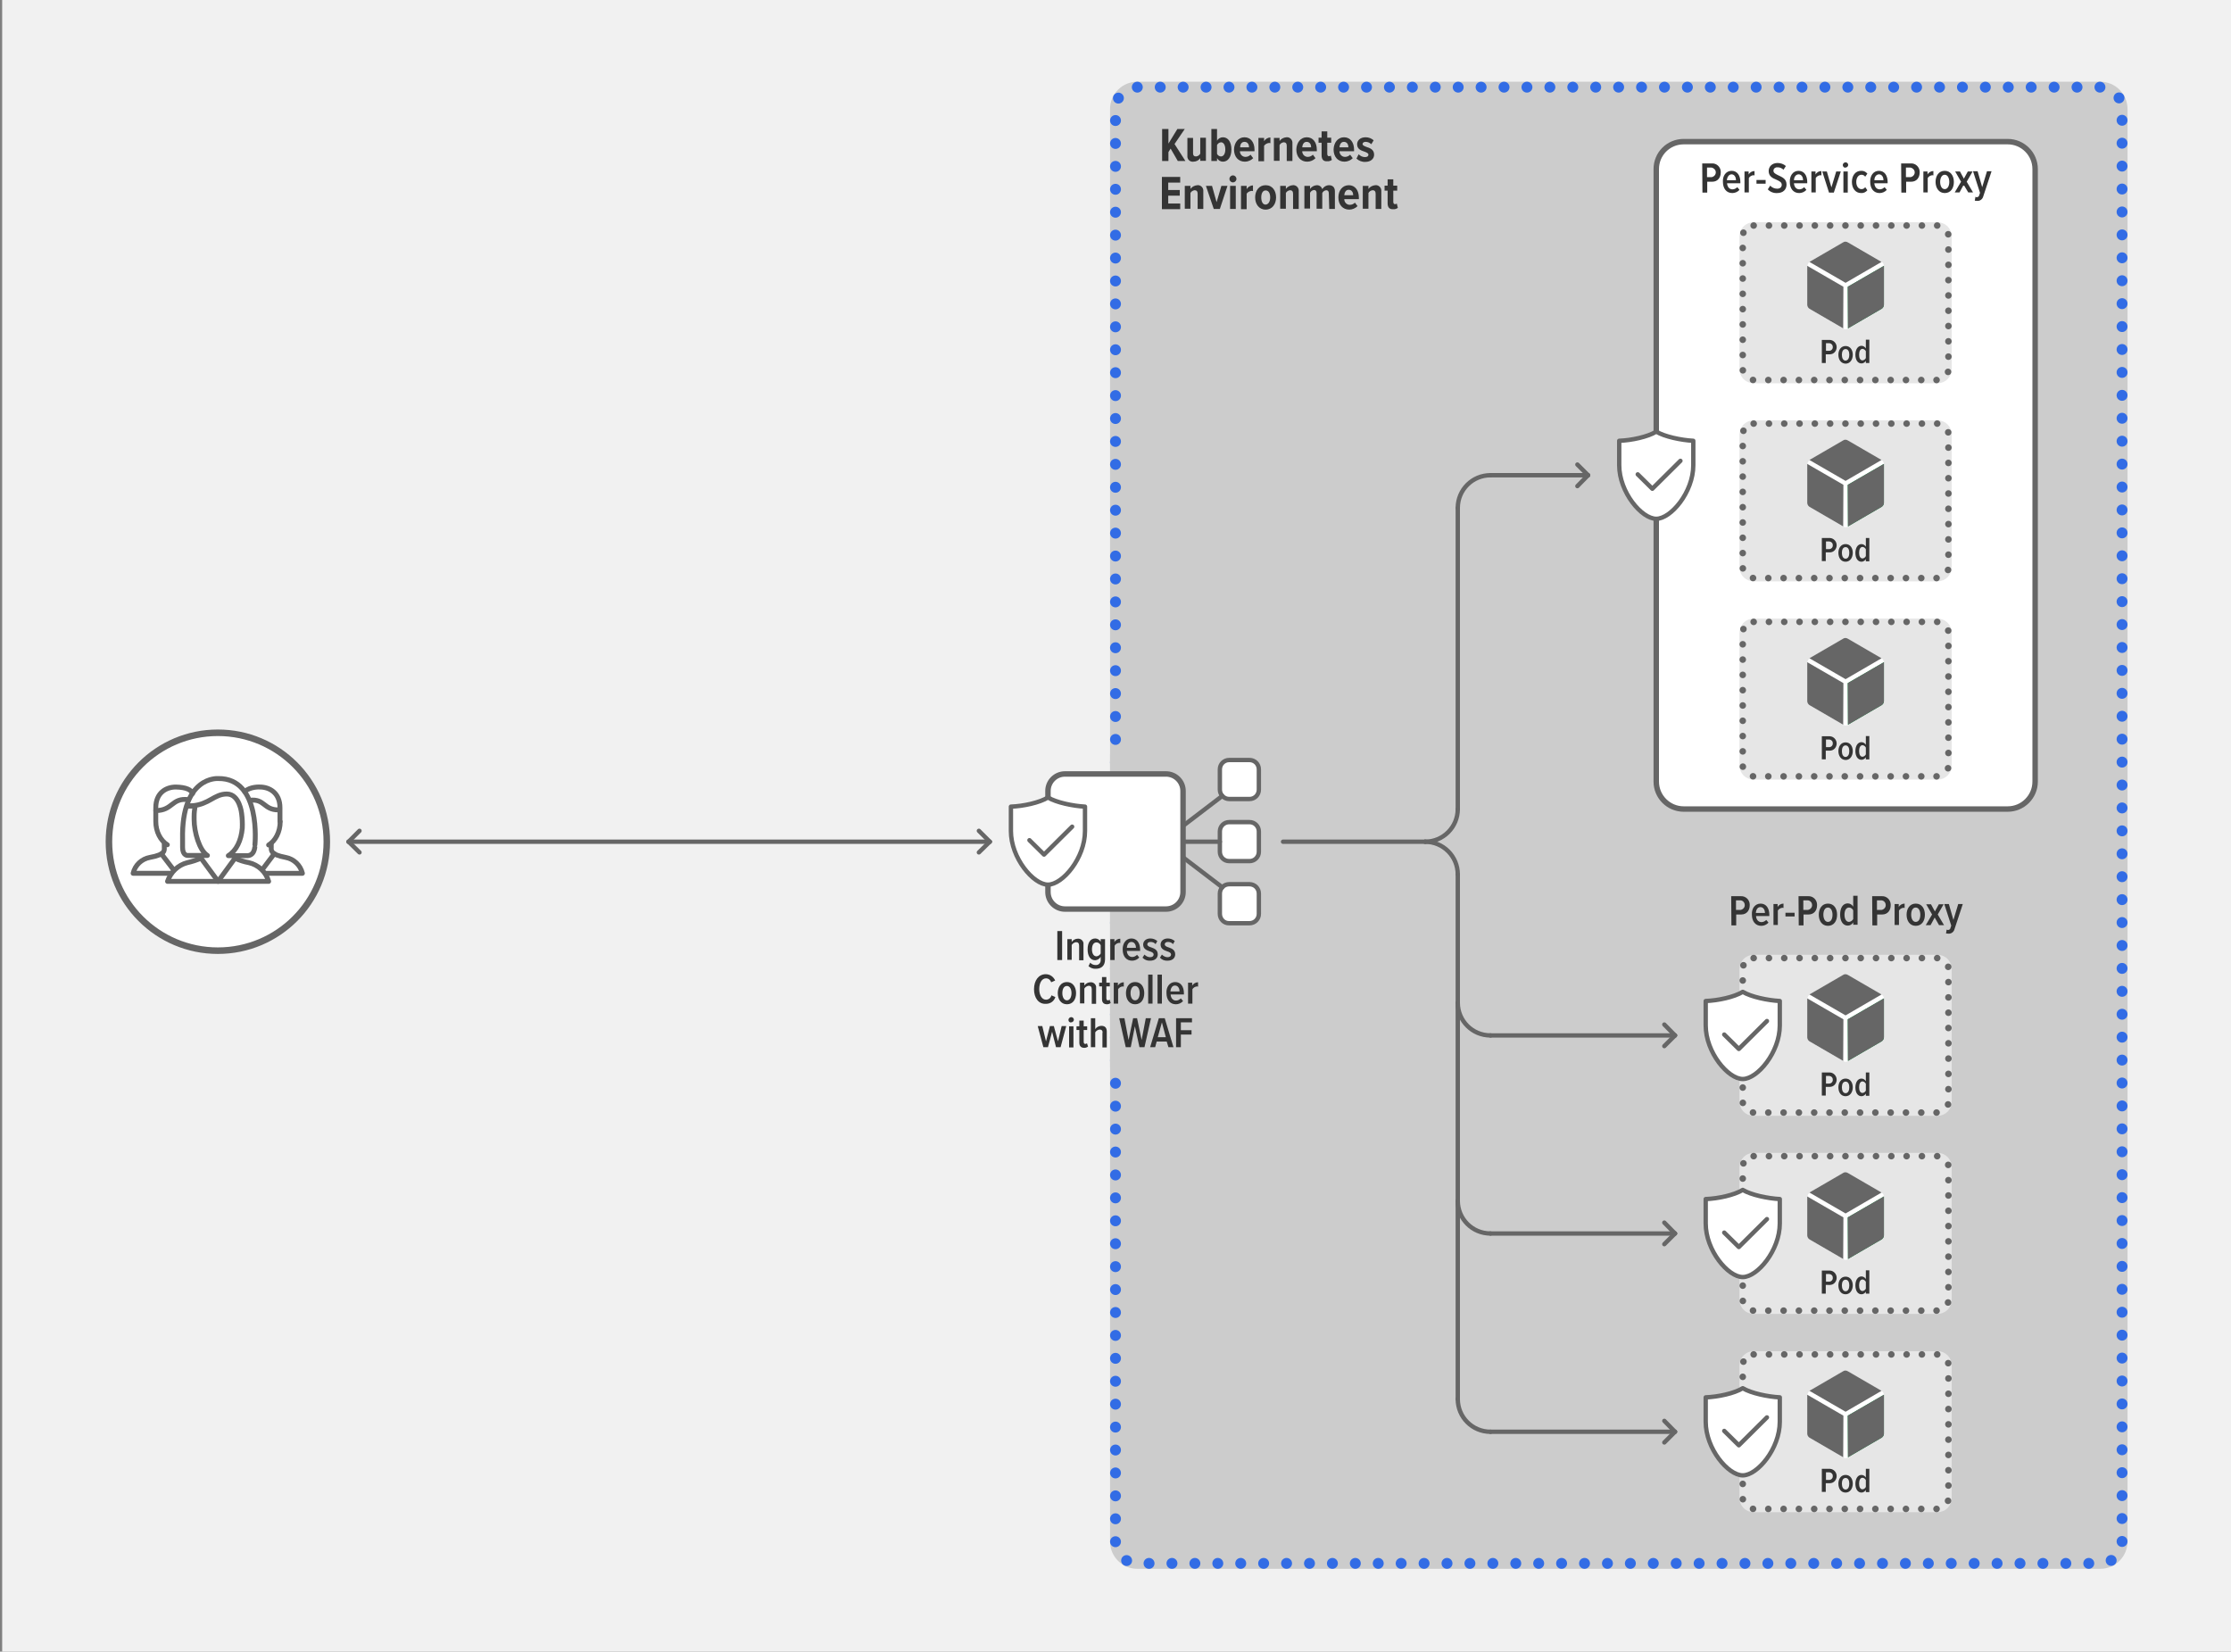 <?xml version="1.0" encoding="utf-8"?>
<!-- Generator: Adobe Illustrator 24.3.0, SVG Export Plug-In . SVG Version: 6.00 Build 0)  -->
<svg version="1.1" id="Art" xmlns="http://www.w3.org/2000/svg" xmlns:xlink="http://www.w3.org/1999/xlink" x="0px" y="0px"
	 viewBox="0 0 1024 758" style="enable-background:new 0 0 1024 758;" xml:space="preserve">
<rect x="0" y="0" width="1024" height="758" fill="#808080" stroke="none"/>
<style type="text/css">
	.st0{fill:#F1F1F1;}
	.st1{fill:#CCCCCC;}
	.st2{fill:none;stroke:#CCCCCC;stroke-width:5;stroke-linecap:round;stroke-miterlimit:10;}
	.st3{fill:none;stroke:#326CE5;stroke-width:5;stroke-linecap:round;stroke-miterlimit:10;stroke-dasharray:2.000000e-02,10.5;}
	.st4{fill:#FFFFFF;}
	.st5{fill:none;stroke:#666666;stroke-width:2.5;stroke-miterlimit:10;}
	.st6{fill:#343434;}
	.st7{fill:none;stroke:#666666;stroke-width:2;stroke-linecap:round;stroke-miterlimit:10;}
	.st8{fill:none;stroke:#666666;stroke-width:2;stroke-linecap:round;stroke-linejoin:round;}
	.st9{fill:#CCCCCC;stroke:#CCCCCC;stroke-width:5;stroke-linecap:round;stroke-miterlimit:10;}
	.st10{fill:#FFFFFF;stroke:#666666;stroke-width:3;stroke-miterlimit:10;}
	.st11{fill:none;stroke:#666666;stroke-width:2.25;stroke-linecap:round;stroke-miterlimit:10;}
	.st12{fill:none;stroke:#666666;stroke-width:2.25;stroke-linejoin:round;}
	.st13{fill:none;stroke:#666666;stroke-width:2.25;stroke-linecap:round;stroke-linejoin:round;}
	.st14{fill:#FFFFFF;stroke:#666666;stroke-width:2.25;stroke-linecap:round;stroke-linejoin:round;}
	.st15{fill:#E6E6E6;}
	.st16{fill:none;stroke:#E6E6E6;stroke-width:3;stroke-linecap:round;stroke-miterlimit:10;}
	.st17{fill:#009639;}
	.st18{fill:#666666;}
	.st19{fill:none;stroke:#666666;stroke-width:3;stroke-linecap:round;stroke-miterlimit:10;stroke-dasharray:1.991000e-02,7;}
	.st20{fill:#FFFFFF;stroke:#666666;stroke-width:2;stroke-linejoin:round;}
	.st21{fill:#FFFFFF;stroke:#666666;stroke-width:2;stroke-linecap:round;stroke-linejoin:round;}
	.st22{fill:none;stroke:#666666;stroke-width:2.5;stroke-linecap:round;stroke-linejoin:round;}
</style>
<rect x="1" class="st0" width="1024" height="758"/>
<path class="st1" d="M522,40h442c5.5,0,10,4.5,10,10v657.5c0,5.5-4.5,10-10,10H522c-5.5,0-10-4.5-10-10V50C512,44.5,516.5,40,522,40
	z"/>
<path class="st2" d="M522,40h442c5.5,0,10,4.5,10,10v657.5c0,5.5-4.5,10-10,10H522c-5.5,0-10-4.5-10-10V50C512,44.5,516.5,40,522,40
	z"/>
<path class="st1" d="M522,40h442c5.5,0,10,4.5,10,10v657.5c0,5.5-4.5,10-10,10H522c-5.5,0-10-4.5-10-10V50C512,44.5,516.5,40,522,40
	z"/>
<path class="st3" d="M522,40h442c5.5,0,10,4.5,10,10v657.5c0,5.5-4.5,10-10,10H522c-5.5,0-10-4.5-10-10V50C512,44.5,516.5,40,522,40
	z"/>
<path class="st4" d="M772.8,65h148.7c6.9,0,12.6,5.6,12.6,12.6v281.1c0,6.9-5.6,12.6-12.6,12.6H772.8c-6.9,0-12.6-5.6-12.6-12.6
	V77.6C760.2,70.6,765.8,65,772.8,65z"/>
<path class="st5" d="M772.8,65h148.7c6.9,0,12.6,5.6,12.6,12.6v281.1c0,6.9-5.6,12.6-12.6,12.6H772.8c-6.9,0-12.6-5.6-12.6-12.6
	V77.6C760.2,70.6,765.8,65,772.8,65z"/>
<path class="st6" d="M537.3,68.2l-1,1.6v4.1h-2.9V59.2h2.9v6.7l4.1-6.7h3.4l-4.7,6.9l5,7.8h-3.5L537.3,68.2z"/>
<path class="st6" d="M550.9,72.6c-0.7,1-1.9,1.6-3.1,1.6c-1.4,0.2-2.7-0.8-2.8-2.2c0-0.2,0-0.4,0-0.7v-8h2.6v7
	c0,1.1,0.5,1.5,1.4,1.5c0.8-0.1,1.6-0.6,1.9-1.3v-7.3h2.6v10.6h-2.6L550.9,72.6L550.9,72.6z"/>
<path class="st6" d="M556,59.2h2.6v5.4c0.5-1,1.6-1.6,2.7-1.6c2.4,0,3.9,2.2,3.9,5.6c0,3.5-1.6,5.6-3.9,5.6c-1.1,0-2.1-0.6-2.7-1.6
	v1.3H556V59.2z M560.4,71.8c1.3,0,2-1.4,2-3.2c0-1.9-0.7-3.3-2-3.3c-0.8,0.1-1.5,0.6-1.8,1.3v4C558.9,71.3,559.7,71.8,560.4,71.8z"
	/>
<path class="st6" d="M571.2,63c2.9,0,4.6,2.4,4.6,5.7v0.7h-6.7c0,1.4,1.1,2.6,2.5,2.6h0.1c0.9,0,1.7-0.4,2.3-1l1.2,1.6
	c-1,1-2.4,1.6-3.8,1.6c-3,0-5-2.2-5-5.6C566.5,65.5,568.3,63,571.2,63z M569.2,67.6h4.1c0-1.1-0.5-2.5-2.1-2.5
	C569.7,65.1,569.2,66.5,569.2,67.6z"/>
<path class="st6" d="M577.6,63.3h2.6v1.5c0.6-1,1.7-1.7,2.9-1.7v2.6c-0.2,0-0.4-0.1-0.6-0.1c-0.9,0.1-1.7,0.5-2.3,1.3V74h-2.6
	L577.6,63.3L577.6,63.3z"/>
<path class="st6" d="M590.6,66.9c0-1.1-0.5-1.6-1.4-1.6c-0.8,0.1-1.6,0.6-1.9,1.3v7.2h-2.6V63.3h2.6v1.4c0.7-1,1.9-1.6,3.1-1.7
	c1.4-0.2,2.7,0.9,2.8,2.3c0,0.2,0,0.4,0,0.6v8h-2.6L590.6,66.9L590.6,66.9z"/>
<path class="st6" d="M599.8,63c2.9,0,4.6,2.4,4.6,5.7v0.7h-6.7c0,1.4,1.1,2.6,2.5,2.6h0.1c0.9,0,1.7-0.4,2.3-1l1.2,1.6
	c-1,1-2.4,1.6-3.8,1.6c-3,0-5-2.2-5-5.6C595.1,65.5,596.9,63,599.8,63z M597.7,67.6h4.1c0-1.1-0.5-2.5-2.1-2.5
	C598.3,65.1,597.8,66.5,597.7,67.6z"/>
<path class="st6" d="M606.6,71.3v-5.8h-1.4v-2.3h1.4v-2.9h2.6v2.9h1.8v2.3h-1.8v5.1c0,0.7,0.3,1.1,0.8,1.1c0.3,0,0.6-0.1,0.8-0.3
	l0.5,2c-0.6,0.4-1.3,0.7-2,0.6C607.5,74.2,606.6,73.2,606.6,71.3z"/>
<path class="st6" d="M616.9,63c2.9,0,4.6,2.4,4.6,5.7v0.7h-6.7c0,1.4,1.1,2.6,2.5,2.6h0.1c0.9,0,1.7-0.4,2.3-1l1.2,1.6
	c-1,1-2.4,1.6-3.8,1.6c-3,0-5-2.2-5-5.6C612.2,65.5,614,63,616.9,63z M614.8,67.6h4.1c0-1.1-0.5-2.5-2.1-2.5
	C615.4,65.1,614.9,66.5,614.8,67.6z"/>
<path class="st6" d="M623.6,70.8c0.8,0.8,1.8,1.3,2.9,1.3c1,0,1.6-0.4,1.6-1.1s-0.8-1-1.8-1.4c-1.5-0.5-3.4-1.1-3.4-3.4
	c0-1.7,1.4-3.2,3.9-3.2c1.4,0,2.7,0.5,3.7,1.4l-1.1,1.8c-0.7-0.7-1.6-1.1-2.6-1.1c-0.8,0-1.4,0.4-1.4,1s0.7,0.9,1.7,1.3
	c1.5,0.5,3.6,1.1,3.6,3.6c0,1.9-1.6,3.3-4,3.3c-1.5,0.1-3-0.5-4.1-1.5L623.6,70.8z"/>
<path class="st6" d="M533.3,81.2h8.4v2.6h-5.5v3.4h5.3v2.6h-5.3v3.6h5.5V96h-8.4V81.2z"/>
<path class="st6" d="M549.7,88.9c0-1.1-0.5-1.6-1.4-1.6c-0.8,0.1-1.6,0.6-1.9,1.3v7.2h-2.6V85.3h2.6v1.4c0.7-1,1.9-1.6,3.1-1.7
	c1.4-0.2,2.7,0.9,2.8,2.3c0,0.2,0,0.4,0,0.6v8h-2.6L549.7,88.9L549.7,88.9z"/>
<path class="st6" d="M553.5,85.3h2.8l2.1,7.5l2.2-7.5h2.8l-3.5,10.6h-2.8L553.5,85.3z"/>
<path class="st6" d="M564.3,82.1c0-0.9,0.7-1.6,1.6-1.6c0.9,0,1.6,0.7,1.6,1.6l0,0c0,0.9-0.7,1.6-1.6,1.6S564.3,83,564.3,82.1z
	 M564.6,85.3h2.6v10.6h-2.6V85.3z"/>
<path class="st6" d="M569.6,85.3h2.6v1.5c0.6-1,1.7-1.7,2.9-1.7v2.6c-0.2,0-0.4-0.1-0.6-0.1c-0.9,0.1-1.8,0.5-2.3,1.3V96h-2.6
	L569.6,85.3L569.6,85.3z"/>
<path class="st6" d="M576.1,90.6c0-3,1.7-5.6,4.8-5.6c3.2,0,4.8,2.6,4.8,5.6s-1.7,5.6-4.8,5.6S576.1,93.6,576.1,90.6z M583,90.6
	c0-1.7-0.6-3.2-2.1-3.2c-1.4,0-2,1.5-2,3.2c0,1.8,0.6,3.3,2,3.3C582.3,93.8,583,92.3,583,90.6z"/>
<path class="st6" d="M593.5,88.9c0-1.1-0.5-1.6-1.4-1.6c-0.8,0.1-1.6,0.6-1.9,1.3v7.2h-2.6V85.3h2.6v1.4c0.7-1,1.9-1.6,3.1-1.7
	c1.4-0.2,2.7,0.9,2.8,2.3c0,0.2,0,0.4,0,0.6v8h-2.6L593.5,88.9z"/>
<path class="st6" d="M609.9,88.7c0-0.9-0.4-1.4-1.2-1.4c-0.8,0.1-1.5,0.6-1.8,1.3v7.2h-2.6v-7.2c0-0.9-0.4-1.4-1.2-1.4
	c-0.8,0.1-1.5,0.6-1.8,1.3v7.2h-2.6V85.3h2.6v1.4c0.7-1,1.8-1.6,3-1.7s2.3,0.7,2.6,1.8c0.7-1.1,1.8-1.8,3.1-1.8
	c1.6,0,2.7,0.9,2.7,2.8v8.1h-2.6L609.9,88.7z"/>
<path class="st6" d="M619.1,85c2.9,0,4.6,2.4,4.6,5.7v0.7H617c0,1.4,1.1,2.6,2.5,2.6h0.1c0.9,0,1.7-0.4,2.3-1l1.2,1.6
	c-1,1-2.4,1.6-3.8,1.6c-3,0-5-2.2-5-5.6C614.3,87.5,616.1,85,619.1,85z M617,89.6h4.1c0-1.1-0.5-2.5-2.1-2.5
	C617.6,87.1,617.1,88.5,617,89.6z"/>
<path class="st6" d="M631.4,88.9c0-1.1-0.5-1.6-1.4-1.6c-0.8,0.1-1.6,0.6-1.9,1.3v7.2h-2.6V85.3h2.6v1.4c0.7-1,1.9-1.6,3.1-1.7
	c1.4-0.2,2.7,0.9,2.8,2.3c0,0.2,0,0.4,0,0.6v8h-2.6L631.4,88.9L631.4,88.9z"/>
<path class="st6" d="M636.9,93.3v-5.8h-1.4v-2.3h1.4v-2.9h2.6v2.9h1.8v2.3h-1.8v5.1c0,0.7,0.3,1.1,0.8,1.1c0.3,0,0.6-0.1,0.8-0.3
	l0.5,2c-0.6,0.4-1.3,0.7-2,0.6C637.8,96.2,636.9,95.2,636.9,93.3z"/>
<line class="st7" x1="654.1" y1="386.3" x2="588.9" y2="386.3"/>
<path class="st7" d="M669.1,233.1c0-8.3,6.7-15,15-15l0,0"/>
<path class="st7" d="M669.1,371.3c0,8.3-6.7,15-15,15"/>
<line class="st7" x1="669.1" y1="371.3" x2="669.1" y2="233.1"/>
<line class="st8" x1="728.9" y1="218.1" x2="724" y2="213.2"/>
<line class="st8" x1="728.9" y1="218.1" x2="724" y2="223.1"/>
<line class="st7" x1="684.1" y1="218.1" x2="728.9" y2="218.1"/>
<path class="st7" d="M669.1,551.1c0,8.3,6.7,15,15,15"/>
<path class="st7" d="M669.1,642.1c0,8.3,6.7,15,15,15"/>
<path class="st7" d="M669.1,460.2c0,8.3,6.7,15,15,15"/>
<path class="st7" d="M669.1,401.3c0-8.3-6.7-15-15-15"/>
<line class="st7" x1="669.1" y1="401.3" x2="669.1" y2="642.1"/>
<line class="st8" x1="768.8" y1="566.1" x2="763.9" y2="571"/>
<line class="st8" x1="768.8" y1="566.1" x2="763.9" y2="561.1"/>
<line class="st7" x1="684.1" y1="566.1" x2="768.8" y2="566.1"/>
<line class="st8" x1="768.8" y1="475.2" x2="763.9" y2="480.1"/>
<line class="st8" x1="768.8" y1="475.2" x2="763.9" y2="470.2"/>
<line class="st7" x1="684.1" y1="475.2" x2="768.8" y2="475.2"/>
<line class="st8" x1="768.8" y1="657.1" x2="763.9" y2="662"/>
<line class="st8" x1="768.8" y1="657.1" x2="763.9" y2="652.1"/>
<line class="st7" x1="684.1" y1="657.1" x2="768.8" y2="657.1"/>
<rect x="512" y="348.8" class="st9" width="19.4" height="138.4"/>
<path class="st6" d="M485.3,427.3h2.2v13.3h-2.2V427.3z"/>
<path class="st6" d="M495.3,434c0-1.1-0.5-1.6-1.4-1.6c-0.8,0.1-1.6,0.6-2,1.3v6.8h-2V431h2v1.3c0.6-0.9,1.7-1.5,2.8-1.5
	c1.3-0.1,2.4,0.8,2.6,2c0,0.2,0,0.4,0,0.6v7.3h-2V434z"/>
<path class="st6" d="M500.4,441.8c0.6,0.7,1.5,1.1,2.5,1.1c1.2,0.1,2.2-0.8,2.3-2c0-0.1,0-0.3,0-0.4v-1.4c-0.5,0.9-1.4,1.5-2.5,1.6
	c-2.2,0-3.5-1.9-3.5-5s1.3-5,3.5-5c1,0,2,0.6,2.5,1.5V431h2v9.3c0,3.3-2.1,4.3-4.2,4.3c-1.3,0.1-2.5-0.4-3.4-1.2L500.4,441.8z
	 M505.2,433.8c-0.3-0.7-1.1-1.3-1.9-1.3c-1.4,0-2.1,1.3-2.1,3.2c0,1.8,0.7,3.2,2.1,3.2c0.8-0.1,1.5-0.6,1.9-1.3V433.8z"/>
<path class="st6" d="M509.5,431h2v1.4c0.5-1,1.6-1.6,2.7-1.6v2c-0.2,0-0.3-0.1-0.5-0.1c-0.9,0.1-1.7,0.6-2.1,1.3v6.6h-2V431H509.5z"
	/>
<path class="st6" d="M519.3,430.7c2.6,0,4,2.2,4,5.1v0.6h-6.1c0.1,1.6,1,2.8,2.5,2.8c0.8,0,1.6-0.4,2.2-1l1,1.2
	c-0.8,1-2.1,1.5-3.3,1.5c-2.7,0-4.3-2.1-4.3-5.1C515.2,433,516.8,430.7,519.3,430.7z M517.2,435h4.2c0-1.2-0.6-2.7-2.1-2.7
	C517.8,432.3,517.3,433.9,517.2,435z"/>
<path class="st6" d="M525.3,438.1c0.7,0.7,1.6,1.2,2.6,1.2s1.6-0.5,1.6-1.2c0-0.8-0.8-1.2-1.8-1.5c-1.4-0.5-3-1.1-3-3.1
	c0-1.5,1.2-2.8,3.3-2.8c1.2,0,2.3,0.4,3.2,1.2l-0.8,1.4c-0.6-0.7-1.4-1-2.3-1c-0.9,0-1.5,0.4-1.5,1.1s0.8,1.1,1.8,1.4
	c1.4,0.5,3,1.1,3,3.2c0,1.7-1.3,2.9-3.5,2.9c-1.3,0.1-2.6-0.4-3.5-1.4L525.3,438.1z"/>
<path class="st6" d="M533.3,438.1c0.7,0.7,1.6,1.2,2.6,1.2s1.6-0.5,1.6-1.2c0-0.8-0.8-1.2-1.8-1.5c-1.4-0.5-3-1.1-3-3.1
	c0-1.5,1.2-2.8,3.3-2.8c1.2,0,2.3,0.4,3.2,1.2l-0.8,1.4c-0.6-0.7-1.4-1-2.3-1c-0.9,0-1.5,0.4-1.5,1.1s0.8,1.1,1.8,1.4
	c1.4,0.5,3,1.1,3,3.2c0,1.7-1.3,2.9-3.5,2.9c-1.3,0.1-2.6-0.4-3.5-1.4L533.3,438.1z"/>
<path class="st6" d="M474.6,454c0-4,2.1-6.9,5.4-6.9c1.9,0,3.6,1.2,4.3,2.9l-1.8,0.8c-0.4-1.1-1.3-1.8-2.4-1.8
	c-1.9,0-3.1,2.1-3.1,4.9s1.2,4.9,3.1,4.9c1.2,0,2.2-0.8,2.5-2l1.8,0.8c-0.6,1.9-2.3,3.1-4.3,3.1C476.7,460.9,474.6,458,474.6,454z"
	/>
<path class="st6" d="M485.5,455.8c0-2.7,1.4-5.1,4.2-5.1c2.7,0,4.2,2.3,4.2,5.1s-1.4,5.1-4.2,5.1S485.5,458.5,485.5,455.8z
	 M491.8,455.8c0-1.7-0.7-3.3-2.1-3.3c-1.5,0-2.1,1.6-2.1,3.3s0.7,3.3,2.1,3.3C491.1,459.1,491.8,457.5,491.8,455.8L491.8,455.8z"/>
<path class="st6" d="M501.1,454c0-1.1-0.5-1.6-1.4-1.6c-0.8,0.1-1.6,0.6-2,1.3v6.8h-2V451h2v1.3c0.6-0.9,1.7-1.5,2.8-1.5
	c1.3-0.1,2.4,0.8,2.6,2c0,0.2,0,0.4,0,0.6v7.3h-2V454z"/>
<path class="st6" d="M505.8,458.5v-5.8h-1.3V451h1.3v-2.6h2v2.6h1.6v1.7h-1.6v5.3c0,0.7,0.2,1.1,0.7,1.1c0.3,0,0.6-0.1,0.8-0.3
	l0.5,1.5c-0.5,0.4-1.1,0.6-1.7,0.6C506.5,460.9,505.8,460,505.8,458.5z"/>
<path class="st6" d="M511.1,451h2v1.4c0.5-1,1.6-1.6,2.7-1.6v2c-0.2,0-0.3-0.1-0.5-0.1c-0.9,0.1-1.7,0.6-2.1,1.3v6.6h-2V451H511.1z"
	/>
<path class="st6" d="M516.8,455.8c0-2.7,1.4-5.1,4.2-5.1s4.2,2.3,4.2,5.1s-1.4,5.1-4.2,5.1S516.8,458.5,516.8,455.8z M523.1,455.8
	c0-1.7-0.7-3.3-2.1-3.3s-2.1,1.6-2.1,3.3s0.7,3.3,2.1,3.3S523.1,457.5,523.1,455.8z"/>
<path class="st6" d="M527,447.3h2v13.3h-2V447.3z"/>
<path class="st6" d="M531.3,447.3h2v13.3h-2V447.3z"/>
<path class="st6" d="M539.4,450.7c2.6,0,4,2.2,4,5.1v0.6h-6.1c0.1,1.6,1,2.8,2.5,2.8c0.8,0,1.6-0.4,2.2-1l1,1.2
	c-0.8,1-2.1,1.5-3.3,1.5c-2.7,0-4.3-2.1-4.3-5.1C535.2,453,536.8,450.7,539.4,450.7z M537.2,455h4.2c0-1.2-0.6-2.7-2.1-2.7
	C537.8,452.3,537.3,453.9,537.2,455z"/>
<path class="st6" d="M545.2,451h2v1.4c0.5-1,1.6-1.6,2.7-1.6v2c-0.2,0-0.3-0.1-0.5-0.1c-0.9,0.1-1.7,0.6-2.1,1.3v6.6h-2V451H545.2z"
	/>
<path class="st6" d="M482.9,473.5l-1.9,7.1h-2.1l-2.6-9.7h2.1l1.7,7l1.8-7h1.8l1.9,7l1.7-7h2.1l-2.6,9.7h-2.1L482.9,473.5z"/>
<path class="st6" d="M490.4,468.1c0-0.7,0.6-1.3,1.3-1.3c0.7,0,1.2,0.6,1.2,1.2s-0.6,1.2-1.2,1.2C491,469.4,490.4,468.8,490.4,468.1
	z M490.7,471h2v9.7h-2V471z"/>
<path class="st6" d="M495.4,478.5v-5.8h-1.3V471h1.3v-2.6h2v2.6h1.6v1.7h-1.6v5.3c0,0.7,0.2,1.1,0.7,1.1c0.3,0,0.6-0.1,0.8-0.3
	l0.5,1.5c-0.5,0.4-1.1,0.6-1.7,0.6C496.1,480.9,495.4,480,495.4,478.5z"/>
<path class="st6" d="M506.1,474c0-1.1-0.5-1.5-1.4-1.5c-0.8,0.1-1.6,0.6-2,1.3v6.8h-2v-13.3h2v5c0.6-0.9,1.7-1.5,2.8-1.5
	c1.7,0,2.5,0.9,2.5,2.6v7.3h-2V474H506.1z"/>
<path class="st6" d="M520.9,471l-1.9,9.6h-2.3l-3-13.3h2.4l1.9,10l2.1-10h1.8l2.1,10l1.9-10h2.4l-3,13.3H523L520.9,471z"/>
<path class="st6" d="M535.5,478h-4.6l-0.7,2.6h-2.3l4-13.3h2.7l4,13.3h-2.3L535.5,478z M531.4,476h3.7l-1.8-6.8L531.4,476z"/>
<path class="st6" d="M539.8,467.3h7.3v1.9H542v3.6h4.9v2H542v5.8h-2.2V467.3z"/>
<line class="st8" x1="454.3" y1="386.3" x2="449.3" y2="381.3"/>
<line class="st8" x1="454.3" y1="386.3" x2="449.3" y2="391.2"/>
<line class="st7" x1="160" y1="386.3" x2="454.3" y2="386.3"/>
<line class="st8" x1="160" y1="386.3" x2="165" y2="381.3"/>
<line class="st8" x1="160" y1="386.3" x2="165" y2="391.2"/>
<circle class="st10" cx="100" cy="386.3" r="50"/>
<path class="st11" d="M88.4,364.2c-0.6-1.7-2.9-2.9-7.7-3l0,0c-4.4,0-9.2,2.6-9.2,9.5v6.3c0,4.7,2.2,8.8,5.3,10.7"/>
<path class="st12" d="M75.4,386.8v2.1c0,1.3,0.7,3.3-6.6,4.6c-3.8,0.7-6.8,3.5-7.7,7.3h17.2"/>
<line class="st13" x1="74.1" y1="391.9" x2="79.6" y2="399.1"/>
<path class="st11" d="M128.5,377v-6.3c0-6.9-4.9-9.5-9.2-9.5l0,0c0,0-4.4-0.3-7,2.1"/>
<path class="st12" d="M121.6,400.8h17.2c-0.9-3.7-3.9-6.6-7.7-7.3c-7.1-1.3-6.6-3.3-6.6-4.6v-2.1"/>
<line class="st13" x1="120.4" y1="399.1" x2="125.9" y2="391.8"/>
<path class="st11" d="M123.3,387.8c3.1-1.9,5.3-6,5.3-10.7"/>
<path class="st13" d="M92.3,393.9c-2,0.8-4.1,1.5-6.3,2c-4.3,1.1-7.7,4.4-9.1,8.6h46.4c-1.2-4.3-4.7-7.6-9.1-8.6
	c-2.2-0.4-4.3-1.1-6.3-2"/>
<polyline class="st13" points="92.3,393.9 100.1,404.5 107.9,393.8 "/>
<path class="st13" d="M113.7,392.7h-8.9c3.7-2.3,5.9-7,6.4-12.6c0.1-2.3,0-4.5-0.3-6.8c0,0-0.9-8.9-6.8-8.9c-5.8,0-8.1,4.8-15.9,5.4
	l-1.9,0.1c0.7,0,1.3,0,1.9-0.1l1.4-0.1c-0.3,1.6-0.5,3.3-0.5,4.9v1.6c0,5.6,2.4,14.1,6.1,16.4h-8.9c0,0-2.5,0.3-2.5-3.7v-3.7
	c-0.6-29.2,16.3-27.9,16.3-27.9c20-0.3,16.9,30.4,16.9,30.4S117.3,392.4,113.7,392.7z"/>
<path class="st14" d="M88.2,369.9l-1.9,0.1C87,370,87.6,369.9,88.2,369.9z"/>
<path class="st13" d="M71.5,372c7.9,0,7.2-6,15-5"/>
<path class="st13" d="M127.8,371.7c-6.9,0-6.3-5.3-13.2-4.4"/>
<path class="st6" d="M781.3,75h4.5c2.1-0.1,3.9,1.6,4,3.7c0,0.2,0,0.3,0,0.5c0,2.2-1.3,4.2-3.9,4.2h-2.3v5h-2.2L781.3,75z
	 M785.6,76.9h-2.1v4.4h2.1c1.2-0.2,2.1-1.3,1.9-2.5C787.4,77.9,786.6,77.1,785.6,76.9L785.6,76.9z"/>
<path class="st6" d="M794.8,78.4c2.6,0,4,2.2,4,5.1v0.6h-6.1c0.1,1.6,1,2.8,2.5,2.8c0.8,0,1.6-0.4,2.2-1l1,1.2
	c-0.8,1-2.1,1.5-3.3,1.5c-2.7,0-4.3-2.1-4.3-5.1C790.6,80.7,792.2,78.4,794.8,78.4z M792.6,82.7h4.2c0-1.2-0.6-2.7-2.1-2.7
	C793.3,80.1,792.7,81.6,792.6,82.7z"/>
<path class="st6" d="M800.6,78.7h2v1.4c0.5-1,1.6-1.6,2.7-1.6v2c-0.2,0-0.3-0.1-0.5-0.1c-0.9,0.1-1.7,0.6-2.1,1.3v6.6h-2v-9.6H800.6
	z"/>
<path class="st6" d="M806.2,82.6h4.2v1.7h-4.2V82.6z"/>
<path class="st6" d="M812.5,85.2c0.8,0.9,2,1.4,3.2,1.4c1.4,0,2.1-0.8,2.1-1.8c0-1.2-1.1-1.7-2.4-2.3c-1.7-0.7-3.6-1.5-3.6-4
	c0-2.1,1.6-3.7,4.1-3.7c1.4,0,2.8,0.5,3.8,1.4l-1.1,1.7c-0.7-0.7-1.8-1.2-2.8-1.1c-0.9-0.1-1.7,0.5-1.8,1.4c0,0.1,0,0.1,0,0.2
	c0,1,1.1,1.5,2.3,2.1c1.7,0.8,3.7,1.6,3.7,4.2c0,2.2-1.5,3.9-4.3,3.9c-1.6,0.1-3.2-0.5-4.3-1.7L812.5,85.2z"/>
<path class="st6" d="M825.5,78.4c2.6,0,4,2.2,4,5.1v0.6h-6.1c0.1,1.6,1,2.8,2.5,2.8c0.8,0,1.6-0.4,2.2-1l1,1.2
	c-0.8,1-2.1,1.5-3.3,1.5c-2.7,0-4.3-2.1-4.3-5.1C821.4,80.7,822.9,78.4,825.5,78.4z M823.4,82.7h4.2c0-1.2-0.6-2.7-2.1-2.7
	C824,80.1,823.4,81.6,823.4,82.7z"/>
<path class="st6" d="M831.3,78.7h2v1.4c0.5-1,1.6-1.6,2.7-1.6v2c-0.2,0-0.3-0.1-0.5-0.1c-0.9,0.1-1.7,0.6-2.1,1.3v6.6h-2v-9.6H831.3
	z"/>
<path class="st6" d="M836.4,78.7h2.1l2.1,7.3l2.2-7.3h2.1l-3.2,9.7h-2.2L836.4,78.7z"/>
<path class="st6" d="M845.8,75.8c0-0.7,0.6-1.3,1.3-1.3s1.2,0.6,1.2,1.2s-0.6,1.2-1.2,1.2C846.4,77.1,845.9,76.5,845.8,75.8z
	 M846.1,78.7h2v9.7h-2V78.7z"/>
<path class="st6" d="M854.2,78.4c1.1-0.1,2.2,0.4,2.9,1.3l-1,1.4c-0.4-0.6-1-0.9-1.7-0.9c-1.5,0-2.4,1.5-2.4,3.3s0.9,3.3,2.4,3.3
	c0.7,0,1.3-0.3,1.7-0.9l1,1.4c-0.7,0.9-1.8,1.4-2.9,1.3c-2.6,0-4.2-2.2-4.2-5.1C850,80.6,851.6,78.4,854.2,78.4z"/>
<path class="st6" d="M862.4,78.4c2.6,0,4,2.2,4,5.1v0.6h-6.1c0.1,1.6,1,2.8,2.5,2.8c0.8,0,1.6-0.4,2.2-1l1,1.2
	c-0.8,1-2.1,1.5-3.3,1.5c-2.7,0-4.3-2.1-4.3-5.1C858.3,80.7,859.8,78.4,862.4,78.4z M860.3,82.7h4.2c0-1.2-0.6-2.7-2.1-2.7
	C860.9,80.1,860.3,81.6,860.3,82.7z"/>
<path class="st6" d="M872.6,75h4.5c2.1-0.1,3.9,1.6,4,3.7c0,0.2,0,0.3,0,0.5c0,2.2-1.3,4.2-3.9,4.2h-2.3v5h-2.2L872.6,75L872.6,75z
	 M876.9,76.9h-2.1v4.4h2.1c1.2-0.2,2.1-1.3,1.9-2.5C878.7,77.9,877.9,77.1,876.9,76.9z"/>
<path class="st6" d="M882.7,78.7h2v1.4c0.5-1,1.6-1.6,2.7-1.6v2c-0.2,0-0.3-0.1-0.5-0.1c-0.9,0.1-1.7,0.6-2.1,1.3v6.6h-2v-9.6H882.7
	z"/>
<path class="st6" d="M888.4,83.5c0-2.7,1.4-5.1,4.2-5.1c2.7,0,4.2,2.3,4.2,5.1s-1.4,5.1-4.2,5.1C889.9,88.6,888.4,86.2,888.4,83.5z
	 M894.7,83.5c0-1.7-0.7-3.3-2.1-3.3s-2.1,1.6-2.1,3.3s0.7,3.3,2.1,3.3S894.7,85.2,894.7,83.5z"/>
<path class="st6" d="M901.3,84.8l-1.9,3.5h-2.2l2.9-4.9l-2.7-4.7h2.2l1.8,3.3l1.8-3.3h2.2l-2.7,4.7l2.9,4.9h-2.2L901.3,84.8z"/>
<path class="st6" d="M907.3,90.5c0.5,0,1-0.3,1.1-0.8l0.4-1.2l-3.2-9.9h2.1l2.1,7.3l2.2-7.3h2.1l-3.8,11.5c-0.3,1.3-1.5,2.2-2.8,2.1
	c-0.4,0-0.7-0.1-1.1-0.1l0.3-1.8C906.9,90.5,907.1,90.5,907.3,90.5z"/>
<path class="st6" d="M794.6,411.3h4.5c2.1-0.1,3.9,1.6,4,3.7c0,0.2,0,0.3,0,0.5c0,2.2-1.3,4.2-3.9,4.2h-2.3v5h-2.2L794.6,411.3
	L794.6,411.3z M798.9,413.2h-2.1v4.4h2.1c1.2-0.2,2.1-1.3,1.9-2.5C800.7,414.1,799.9,413.3,798.9,413.2z"/>
<path class="st6" d="M808.1,414.7c2.6,0,4,2.2,4,5.1v0.6H806c0.1,1.6,1,2.8,2.5,2.8c0.8,0,1.6-0.4,2.2-1l1,1.2
	c-0.8,1-2.1,1.5-3.3,1.5c-2.7,0-4.3-2.1-4.3-5.1C803.9,417,805.5,414.7,808.1,414.7z M805.9,419h4.2c0-1.2-0.6-2.7-2.1-2.7
	C806.5,416.3,806,417.8,805.9,419z"/>
<path class="st6" d="M813.9,414.9h2v1.4c0.5-1,1.6-1.6,2.7-1.6v2c-0.2,0-0.3-0.1-0.5-0.1c-0.9,0.1-1.7,0.6-2.1,1.3v6.6h-2v-9.6
	H813.9z"/>
<path class="st6" d="M819.5,418.9h4.2v1.7h-4.2V418.9z"/>
<path class="st6" d="M825.5,411.3h4.5c2.1-0.1,3.9,1.6,4,3.7c0,0.2,0,0.3,0,0.5c0,2.2-1.3,4.2-3.9,4.2h-2.3v5h-2.2L825.5,411.3
	L825.5,411.3z M829.8,413.2h-2.1v4.4h2.1c1.2-0.2,2.1-1.3,1.9-2.5C831.6,414.1,830.8,413.3,829.8,413.2z"/>
<path class="st6" d="M834.8,419.8c0-2.7,1.4-5.1,4.2-5.1s4.2,2.3,4.2,5.1s-1.4,5.1-4.2,5.1S834.8,422.5,834.8,419.8z M841.1,419.8
	c0-1.7-0.7-3.3-2.1-3.3c-1.5,0-2.1,1.6-2.1,3.3s0.7,3.3,2.1,3.3C840.5,423.1,841.1,421.5,841.1,419.8z"/>
<path class="st6" d="M850.6,423.3c-0.5,0.9-1.4,1.5-2.5,1.5c-2.2,0-3.5-2-3.5-5.1s1.3-5.1,3.5-5.1c1,0,2,0.6,2.5,1.5v-5h2v13.3h-2
	V423.3z M850.6,417.8c-0.3-0.7-1.1-1.3-1.9-1.3c-1.4,0-2.1,1.4-2.1,3.3c0,1.8,0.7,3.3,2.1,3.3c0.8-0.1,1.5-0.6,1.9-1.3V417.8z"/>
<path class="st6" d="M859.3,411.3h4.5c2.1-0.1,3.9,1.6,4,3.7c0,0.2,0,0.3,0,0.5c0,2.2-1.3,4.2-3.9,4.2h-2.3v5h-2.2L859.3,411.3
	L859.3,411.3z M863.6,413.2h-2.1v4.4h2.1c1.2-0.2,2.1-1.3,1.9-2.5C865.4,414.1,864.6,413.3,863.6,413.2L863.6,413.2z"/>
<path class="st6" d="M869.5,414.9h2v1.4c0.5-1,1.6-1.6,2.7-1.6v2c-0.2,0-0.3-0.1-0.5-0.1c-0.9,0.1-1.7,0.6-2.1,1.3v6.6h-2v-9.6
	H869.5z"/>
<path class="st6" d="M875.1,419.8c0-2.7,1.4-5.1,4.2-5.1s4.2,2.3,4.2,5.1s-1.4,5.1-4.2,5.1S875.1,422.5,875.1,419.8z M881.4,419.8
	c0-1.7-0.7-3.3-2.1-3.3c-1.5,0-2.1,1.6-2.1,3.3s0.7,3.3,2.1,3.3C880.8,423.1,881.4,421.5,881.4,419.8z"/>
<path class="st6" d="M888,421.1l-1.9,3.5h-2.2l2.9-4.9l-2.7-4.7h2.2l1.8,3.3l1.8-3.3h2.2l-2.7,4.7l2.9,4.9H890L888,421.1z"/>
<path class="st6" d="M894.1,426.8c0.5,0,1-0.3,1.1-0.8l0.4-1.2l-3.2-9.9h2.1l2.1,7.3l2.2-7.3h2.1l-3.8,11.5
	c-0.3,1.3-1.5,2.2-2.8,2.1c-0.4,0-0.7-0.1-1.1-0.1l0.3-1.8C893.6,426.7,893.8,426.8,894.1,426.8z"/>
<path class="st15" d="M804.9,439.7h84.4c2.8,0,5,2.2,5,5v60.9c0,2.8-2.2,5-5,5h-84.4c-2.8,0-5-2.2-5-5v-60.9
	C799.9,442,802.1,439.7,804.9,439.7z"/>
<path class="st16" d="M804.9,439.7h84.4c2.8,0,5,2.2,5,5v60.9c0,2.8-2.2,5-5,5h-84.4c-2.8,0-5-2.2-5-5v-60.9
	C799.9,442,802.1,439.7,804.9,439.7z"/>
<path class="st4" d="M829.8,477.2c0.2,0.3,0.4,0.6,0.8,0.8l15.5,9l0,0c0.6,0.4,1.4,0.4,2.1,0l15.5-9c0.6-0.4,1-1,1-1.8v-17.9l0,0
	c0-0.7-0.4-1.4-1-1.8l-15.5-9l0,0c-0.6-0.4-1.4-0.4-2.1,0l0,0l-15.5,9c-0.6,0.4-1,1-1,1.8l0,0v17.9
	C829.5,476.6,829.6,476.9,829.8,477.2"/>
<path class="st17" d="M848.1,467.8l16.6-9.6l0,0l0,0v17.9c0,0.7-0.4,1.4-1,1.8l-15.5,9L848.1,467.8L848.1,467.8z"/>
<path class="st18" d="M848.1,467.8l16.6-9.6l0,0l0,0v17.9c0,0.7-0.4,1.4-1,1.8l-15.5,9L848.1,467.8L848.1,467.8z"/>
<path class="st18" d="M847.1,466l-16.6-9.6l0,0l0,0l15.5-9c0.6-0.4,1.4-0.4,2.1,0l15.5,9L847.1,466z"/>
<path class="st18" d="M846.1,467.8l-16.6-9.6l0,0l0,0v17.9c0,0.7,0.4,1.4,1,1.8l15.5,9L846.1,467.8L846.1,467.8z"/>
<path class="st6" d="M836.3,492.2h3.6c1.8,0.1,3.2,1.7,3.1,3.5c-0.1,1.7-1.4,3.1-3.1,3.1H838v4h-1.8v-10.6H836.3z M839.7,493.8h-1.6
	v3.5h1.6c1-0.1,1.7-1,1.5-2C841.2,494.5,840.5,493.9,839.7,493.8z"/>
<path class="st6" d="M843.8,499c0-2.2,1.2-4,3.3-4c2.2,0,3.3,1.9,3.3,4c0,2.2-1.2,4.1-3.3,4.1C844.9,503.1,843.8,501.2,843.8,499z
	 M848.8,499c0-1.4-0.5-2.6-1.7-2.6s-1.7,1.2-1.7,2.6s0.5,2.7,1.7,2.7S848.8,500.4,848.8,499z"/>
<path class="st6" d="M856.4,501.9c-0.4,0.7-1.2,1.2-2,1.2c-1.7,0-2.8-1.6-2.8-4s1.1-4.1,2.8-4.1c0.8,0,1.6,0.5,2,1.2v-4h1.6v10.7
	h-1.6V501.9z M856.4,497.4c-0.3-0.6-0.8-1-1.5-1.1c-1.1,0-1.6,1.2-1.6,2.7s0.5,2.6,1.6,2.6c0.7-0.1,1.2-0.5,1.5-1.1V497.4z"/>
<path class="st19" d="M804.9,439.7h84.4c2.8,0,5,2.2,5,5v60.9c0,2.8-2.2,5-5,5h-84.4c-2.8,0-5-2.2-5-5v-60.9
	C799.9,442,802.1,439.7,804.9,439.7z"/>
<path class="st20" d="M799.9,495.2c6.7,0,17-12.2,17-24.6c0-4.1,0-6.1,0-11.2c-5.6-0.3-13.2-1.9-17-4.2c-3.9,2.4-11.4,4-17,4.2
	c0,5,0,7.1,0,11.2C782.9,483,793.2,495.2,799.9,495.2z"/>
<polyline class="st8" points="791.4,474.8 798.1,481.4 811,468.6 "/>
<path class="st15" d="M804.9,530.6h84.4c2.8,0,5,2.2,5,5v60.9c0,2.8-2.2,5-5,5h-84.4c-2.8,0-5-2.2-5-5v-60.9
	C799.9,532.9,802.1,530.6,804.9,530.6z"/>
<path class="st16" d="M804.9,530.6h84.4c2.8,0,5,2.2,5,5v60.9c0,2.8-2.2,5-5,5h-84.4c-2.8,0-5-2.2-5-5v-60.9
	C799.9,532.9,802.1,530.6,804.9,530.6z"/>
<path class="st4" d="M829.8,568.1c0.2,0.3,0.4,0.6,0.8,0.8l15.5,9l0,0c0.6,0.4,1.4,0.4,2.1,0l15.5-9c0.6-0.4,1-1,1-1.8v-17.9l0,0
	c0-0.7-0.4-1.4-1-1.8l-15.5-9l0,0c-0.6-0.4-1.4-0.4-2.1,0l0,0l-15.5,9c-0.6,0.4-1,1-1,1.8l0,0v17.9
	C829.5,567.5,829.6,567.8,829.8,568.1"/>
<path class="st17" d="M848.1,558.7l16.6-9.6l0,0l0,0V567c0,0.7-0.4,1.4-1,1.8l-15.5,9L848.1,558.7L848.1,558.7z"/>
<path class="st18" d="M848.1,558.7l16.6-9.6l0,0l0,0V567c0,0.7-0.4,1.4-1,1.8l-15.5,9L848.1,558.7L848.1,558.7z"/>
<path class="st18" d="M847.1,556.9l-16.6-9.6l0,0l0,0l15.5-9c0.6-0.4,1.4-0.4,2.1,0l15.5,9L847.1,556.9z"/>
<path class="st18" d="M846.1,558.7l-16.6-9.6l0,0l0,0V567c0,0.7,0.4,1.4,1,1.8l15.5,9L846.1,558.7L846.1,558.7z"/>
<path class="st6" d="M836.3,583.1h3.6c1.8,0.1,3.2,1.7,3.1,3.5c-0.1,1.7-1.4,3.1-3.1,3.1H838v4h-1.8v-10.6H836.3z M839.7,584.7h-1.6
	v3.5h1.6c1-0.1,1.7-1,1.5-2C841.2,585.4,840.5,584.8,839.7,584.7z"/>
<path class="st6" d="M843.8,589.9c0-2.2,1.2-4,3.3-4c2.2,0,3.3,1.9,3.3,4s-1.2,4.1-3.3,4.1C844.9,594,843.8,592.1,843.8,589.9z
	 M848.8,589.9c0-1.4-0.5-2.6-1.7-2.6s-1.7,1.2-1.7,2.6s0.5,2.7,1.7,2.7C848.3,592.6,848.8,591.3,848.8,589.9z"/>
<path class="st6" d="M856.4,592.8c-0.4,0.7-1.2,1.2-2,1.2c-1.7,0-2.8-1.6-2.8-4.1c0-2.4,1.1-4.1,2.8-4.1c0.8,0,1.6,0.5,2,1.2v-4h1.6
	v10.7h-1.6V592.8z M856.4,588.3c-0.3-0.6-0.8-1-1.5-1.1c-1.1,0-1.6,1.2-1.6,2.7s0.5,2.6,1.6,2.6c0.7-0.1,1.2-0.5,1.5-1.1V588.3z"/>
<path class="st19" d="M804.9,530.6h84.4c2.8,0,5,2.2,5,5v60.9c0,2.8-2.2,5-5,5h-84.4c-2.8,0-5-2.2-5-5v-60.9
	C799.9,532.9,802.1,530.6,804.9,530.6z"/>
<path class="st20" d="M799.9,586.1c6.7,0,17-12.2,17-24.6c0-4.1,0-6.1,0-11.2c-5.6-0.3-13.2-1.9-17-4.2c-3.9,2.4-11.4,4-17,4.2
	c0,5,0,7.1,0,11.2C782.9,573.9,793.2,586.1,799.9,586.1z"/>
<polyline class="st8" points="791.4,565.7 798.1,572.3 811,559.5 "/>
<path class="st15" d="M804.9,621.6h84.4c2.8,0,5,2.2,5,5v60.9c0,2.8-2.2,5-5,5h-84.4c-2.8,0-5-2.2-5-5v-60.9
	C799.9,623.9,802.1,621.6,804.9,621.6z"/>
<path class="st16" d="M804.9,621.6h84.4c2.8,0,5,2.2,5,5v60.9c0,2.8-2.2,5-5,5h-84.4c-2.8,0-5-2.2-5-5v-60.9
	C799.9,623.9,802.1,621.6,804.9,621.6z"/>
<path class="st4" d="M829.8,659.1c0.2,0.3,0.4,0.6,0.8,0.8l15.5,9l0,0c0.6,0.4,1.4,0.4,2.1,0l15.5-9c0.6-0.4,1-1,1-1.8v-17.9l0,0
	c0-0.7-0.4-1.4-1-1.8l-15.5-9l0,0c-0.6-0.4-1.4-0.4-2.1,0l0,0l-15.5,9c-0.6,0.4-1,1-1,1.8l0,0v17.9
	C829.5,658.5,829.6,658.8,829.8,659.1"/>
<path class="st17" d="M848.1,649.7l16.6-9.6l0,0l0,0V658c0,0.7-0.4,1.4-1,1.8l-15.5,9L848.1,649.7L848.1,649.7z"/>
<path class="st18" d="M848.1,649.7l16.6-9.6l0,0l0,0V658c0,0.7-0.4,1.4-1,1.8l-15.5,9L848.1,649.7L848.1,649.7z"/>
<path class="st18" d="M847.1,647.9l-16.6-9.6l0,0l0,0l15.5-9c0.6-0.4,1.4-0.4,2.1,0l15.5,9L847.1,647.9z"/>
<path class="st18" d="M846.1,649.7l-16.6-9.6l0,0l0,0V658c0,0.7,0.4,1.4,1,1.8l15.5,9L846.1,649.7L846.1,649.7z"/>
<path class="st6" d="M836.3,674.1h3.6c1.8,0.1,3.2,1.7,3.1,3.5c-0.1,1.7-1.4,3.1-3.1,3.1H838v4h-1.8v-10.6H836.3z M839.7,675.7h-1.6
	v3.5h1.6c1-0.1,1.7-1,1.5-2C841.2,676.4,840.5,675.8,839.7,675.7z"/>
<path class="st6" d="M843.8,680.9c0-2.2,1.2-4,3.3-4c2.2,0,3.3,1.9,3.3,4c0,2.2-1.2,4.1-3.3,4.1C844.9,685,843.8,683.1,843.8,680.9z
	 M848.8,680.9c0-1.4-0.5-2.6-1.7-2.6s-1.7,1.2-1.7,2.6s0.5,2.7,1.7,2.7C848.3,683.6,848.8,682.3,848.8,680.9z"/>
<path class="st6" d="M856.4,683.8c-0.4,0.7-1.2,1.2-2,1.2c-1.7,0-2.8-1.6-2.8-4s1.1-4.1,2.8-4.1c0.8,0,1.6,0.5,2,1.2v-4h1.6v10.7
	h-1.6V683.8z M856.4,679.3c-0.3-0.6-0.8-1-1.5-1.1c-1.1,0-1.6,1.2-1.6,2.7s0.5,2.6,1.6,2.6c0.7-0.1,1.2-0.5,1.5-1.1V679.3z"/>
<path class="st19" d="M804.9,621.6h84.4c2.8,0,5,2.2,5,5v60.9c0,2.8-2.2,5-5,5h-84.4c-2.8,0-5-2.2-5-5v-60.9
	C799.9,623.9,802.1,621.6,804.9,621.6z"/>
<path class="st20" d="M799.9,677.1c6.7,0,17-12.2,17-24.6c0-4.1,0-6.1,0-11.2c-5.6-0.3-13.2-1.9-17-4.2c-3.9,2.4-11.4,4-17,4.2
	c0,5,0,7.1,0,11.2C782.9,664.9,793.2,677.1,799.9,677.1z"/>
<polyline class="st8" points="791.4,656.7 798.1,663.3 811,650.5 "/>
<path class="st20" d="M760.2,238.1c6.7,0,17-12.2,17-24.6c0-4.1,0-6.1,0-11.2c-5.6-0.3-13.2-1.9-17-4.2c-3.9,2.4-11.4,4-17,4.2
	c0,5,0,7.1,0,11.2C743.2,225.9,753.5,238.1,760.2,238.1z"/>
<polyline class="st8" points="751.7,217.7 758.4,224.3 771.3,211.5 "/>
<path class="st15" d="M804.9,285.4h84.4c2.8,0,5,2.2,5,5v60.9c0,2.8-2.2,5-5,5h-84.4c-2.8,0-5-2.2-5-5v-60.9
	C799.9,287.6,802.1,285.4,804.9,285.4z"/>
<path class="st16" d="M804.9,285.4h84.4c2.8,0,5,2.2,5,5v60.9c0,2.8-2.2,5-5,5h-84.4c-2.8,0-5-2.2-5-5v-60.9
	C799.9,287.6,802.1,285.4,804.9,285.4z"/>
<path class="st19" d="M804.9,285.4h84.4c2.8,0,5,2.2,5,5v60.9c0,2.8-2.2,5-5,5h-84.4c-2.8,0-5-2.2-5-5v-60.9
	C799.9,287.6,802.1,285.4,804.9,285.4z"/>
<path class="st4" d="M829.8,322.9c0.2,0.3,0.4,0.6,0.8,0.8l15.5,9l0,0c0.6,0.4,1.4,0.4,2.1,0l15.5-9c0.6-0.4,1-1,1-1.8V304l0,0
	c0-0.7-0.4-1.4-1-1.8l-15.5-9l0,0c-0.6-0.4-1.4-0.4-2.1,0l0,0l-15.5,9c-0.6,0.4-1,1-1,1.8l0,0v17.9
	C829.5,322.2,829.6,322.6,829.8,322.9"/>
<path class="st17" d="M848.1,313.5l16.6-9.6l0,0l0,0v17.9c0,0.7-0.4,1.4-1,1.8l-15.5,9L848.1,313.5L848.1,313.5z"/>
<path class="st18" d="M848.1,313.5l16.6-9.6l0,0l0,0v17.9c0,0.7-0.4,1.4-1,1.8l-15.5,9L848.1,313.5L848.1,313.5z"/>
<path class="st18" d="M847.1,311.7l-16.6-9.6l0,0l0,0l15.5-9c0.6-0.4,1.4-0.4,2.1,0l15.5,9L847.1,311.7z"/>
<path class="st18" d="M846.1,313.5l-16.6-9.6l0,0l0,0v17.9c0,0.7,0.4,1.4,1,1.8l15.5,9L846.1,313.5L846.1,313.5z"/>
<path class="st6" d="M836.3,337.9h3.6c1.8,0.1,3.2,1.7,3.1,3.5c-0.1,1.7-1.4,3.1-3.1,3.1H838v4h-1.8v-10.6H836.3z M839.7,339.4h-1.6
	v3.5h1.6c1-0.1,1.7-1,1.5-2C841.2,340.1,840.5,339.5,839.7,339.4z"/>
<path class="st6" d="M843.8,344.7c0-2.2,1.2-4,3.3-4c2.2,0,3.3,1.9,3.3,4c0,2.2-1.2,4.1-3.3,4.1
	C844.9,348.7,843.8,346.8,843.8,344.7z M848.8,344.7c0-1.4-0.5-2.6-1.7-2.6s-1.7,1.2-1.7,2.6s0.5,2.7,1.7,2.7
	C848.3,347.3,848.8,346.1,848.8,344.7z"/>
<path class="st6" d="M856.4,347.5c-0.4,0.7-1.2,1.2-2,1.2c-1.7,0-2.8-1.6-2.8-4s1.1-4.1,2.8-4.1c0.8,0,1.6,0.5,2,1.2v-4h1.6v10.7
	h-1.6V347.5z M856.4,343.1c-0.3-0.6-0.8-1-1.5-1.1c-1.1,0-1.6,1.2-1.6,2.7s0.5,2.6,1.6,2.6c0.7-0.1,1.2-0.5,1.5-1.1V343.1z"/>
<path class="st15" d="M804.9,103.5h84.4c2.8,0,5,2.2,5,5v60.9c0,2.8-2.2,5-5,5h-84.4c-2.8,0-5-2.2-5-5v-60.9
	C799.9,105.7,802.1,103.5,804.9,103.5z"/>
<path class="st16" d="M804.9,103.5h84.4c2.8,0,5,2.2,5,5v60.9c0,2.8-2.2,5-5,5h-84.4c-2.8,0-5-2.2-5-5v-60.9
	C799.9,105.7,802.1,103.5,804.9,103.5z"/>
<path class="st19" d="M804.9,103.5h84.4c2.8,0,5,2.2,5,5v60.9c0,2.8-2.2,5-5,5h-84.4c-2.8,0-5-2.2-5-5v-60.9
	C799.9,105.7,802.1,103.5,804.9,103.5z"/>
<path class="st4" d="M829.8,141c0.2,0.3,0.4,0.6,0.8,0.8l15.5,9l0,0c0.6,0.4,1.4,0.4,2.1,0l15.5-9c0.6-0.4,1-1,1-1.8v-18l0,0
	c0-0.7-0.4-1.4-1-1.8l-15.5-9l0,0c-0.6-0.4-1.4-0.4-2.1,0l0,0l-15.5,9c-0.6,0.4-1,1-1,1.8l0,0v17.9
	C829.5,140.3,829.6,140.7,829.8,141"/>
<path class="st17" d="M848.1,131.6l16.6-9.6l0,0l0,0v17.9c0,0.7-0.4,1.4-1,1.8l-15.5,9L848.1,131.6L848.1,131.6z"/>
<path class="st18" d="M848.1,131.6l16.6-9.6l0,0l0,0v17.9c0,0.7-0.4,1.4-1,1.8l-15.5,9L848.1,131.6L848.1,131.6z"/>
<path class="st18" d="M847.1,129.8l-16.6-9.6l0,0l0,0l15.5-9c0.6-0.4,1.4-0.4,2.1,0l15.5,9L847.1,129.8z"/>
<path class="st18" d="M846.1,131.6l-16.6-9.6l0,0l0,0v17.9c0,0.7,0.4,1.4,1,1.8l15.5,9L846.1,131.6L846.1,131.6z"/>
<path class="st6" d="M836.3,156h3.6c1.8,0.1,3.2,1.7,3.1,3.5c-0.1,1.7-1.4,3.1-3.1,3.1H838v4h-1.8V156H836.3z M839.7,157.5h-1.6v3.5
	h1.6c1-0.1,1.7-1,1.5-2C841.2,158.3,840.5,157.6,839.7,157.5z"/>
<path class="st6" d="M843.8,162.8c0-2.2,1.2-4,3.3-4c2.2,0,3.3,1.9,3.3,4c0,2.2-1.2,4.1-3.3,4.1C844.9,166.8,843.8,165,843.8,162.8z
	 M848.8,162.8c0-1.4-0.5-2.6-1.7-2.6s-1.7,1.2-1.7,2.6s0.5,2.7,1.7,2.7C848.3,165.4,848.8,164.2,848.8,162.8z"/>
<path class="st6" d="M856.4,165.6c-0.4,0.7-1.2,1.2-2,1.2c-1.7,0-2.8-1.6-2.8-4s1.1-4.1,2.8-4.1c0.8,0,1.6,0.5,2,1.2v-4h1.6v10.7
	h-1.6V165.6z M856.4,161.2c-0.3-0.6-0.8-1-1.5-1.1c-1.1,0-1.6,1.2-1.6,2.7s0.5,2.6,1.6,2.6c0.7-0.1,1.2-0.5,1.5-1.1V161.2z"/>
<path class="st15" d="M804.9,194.4h84.4c2.8,0,5,2.2,5,5v60.9c0,2.8-2.2,5-5,5h-84.4c-2.8,0-5-2.2-5-5v-60.9
	C799.9,196.7,802.1,194.4,804.9,194.4z"/>
<path class="st16" d="M804.9,194.4h84.4c2.8,0,5,2.2,5,5v60.9c0,2.8-2.2,5-5,5h-84.4c-2.8,0-5-2.2-5-5v-60.9
	C799.9,196.7,802.1,194.4,804.9,194.4z"/>
<path class="st19" d="M804.9,194.4h84.4c2.8,0,5,2.2,5,5v60.9c0,2.8-2.2,5-5,5h-84.4c-2.8,0-5-2.2-5-5v-60.9
	C799.9,196.7,802.1,194.4,804.9,194.4z"/>
<path class="st4" d="M829.8,231.9c0.2,0.3,0.4,0.6,0.8,0.8l15.5,9l0,0c0.6,0.4,1.4,0.4,2.1,0l15.5-9c0.6-0.4,1-1,1-1.8V213l0,0
	c0-0.7-0.4-1.4-1-1.8l-15.5-9l0,0c-0.6-0.4-1.4-0.4-2.1,0l0,0l-15.5,9c-0.6,0.4-1,1-1,1.8l0,0v17.9
	C829.5,231.3,829.6,231.6,829.8,231.9"/>
<path class="st17" d="M848.1,222.5l16.6-9.6l0,0l0,0v17.9c0,0.7-0.4,1.4-1,1.8l-15.5,9L848.1,222.5L848.1,222.5z"/>
<path class="st18" d="M848.1,222.5l16.6-9.6l0,0l0,0v17.9c0,0.7-0.4,1.4-1,1.8l-15.5,9L848.1,222.5L848.1,222.5z"/>
<path class="st18" d="M847.1,220.7l-16.6-9.6l0,0l0,0l15.5-9c0.6-0.4,1.4-0.4,2.1,0l15.5,9L847.1,220.7z"/>
<path class="st18" d="M846.1,222.5l-16.6-9.6l0,0l0,0v17.9c0,0.7,0.4,1.4,1,1.8l15.5,9L846.1,222.5L846.1,222.5z"/>
<path class="st6" d="M836.3,246.9h3.6c1.8,0.1,3.2,1.7,3.1,3.5c-0.1,1.7-1.4,3.1-3.1,3.1H838v4h-1.8v-10.6H836.3z M839.7,248.5h-1.6
	v3.5h1.6c1-0.1,1.7-1,1.5-2C841.2,249.2,840.5,248.6,839.7,248.5z"/>
<path class="st6" d="M843.8,253.7c0-2.2,1.2-4,3.3-4c2.2,0,3.3,1.9,3.3,4c0,2.2-1.2,4.1-3.3,4.1
	C844.9,257.8,843.8,255.9,843.8,253.7z M848.8,253.7c0-1.4-0.5-2.6-1.7-2.6s-1.7,1.2-1.7,2.6s0.5,2.7,1.7,2.7
	S848.8,255.1,848.8,253.7z"/>
<path class="st6" d="M856.4,256.6c-0.4,0.7-1.2,1.2-2,1.2c-1.7,0-2.8-1.6-2.8-4s1.1-4.1,2.8-4.1c0.8,0,1.6,0.5,2,1.2v-4h1.6v10.7
	h-1.6V256.6z M856.4,252.1c-0.3-0.6-0.8-1-1.5-1.1c-1.1,0-1.6,1.2-1.6,2.7s0.5,2.6,1.6,2.6c0.7-0.1,1.2-0.5,1.5-1.1V252.1z"/>
<path class="st21" d="M559.9,419.4v-9.3c0-2.4,1.9-4.3,4.3-4.3h9.3c2.4,0,4.3,1.9,4.3,4.3v9.3c0,2.4-1.9,4.3-4.3,4.3h-9.3
	C561.8,423.8,559.9,421.8,559.9,419.4z"/>
<path class="st21" d="M559.9,390.9v-9.3c0-2.4,1.9-4.3,4.3-4.3h9.3c2.4,0,4.3,1.9,4.3,4.3v9.3c0,2.4-1.9,4.3-4.3,4.3h-9.3
	C561.8,395.2,559.9,393.3,559.9,390.9z"/>
<path class="st21" d="M559.9,362.4v-9.3c0-2.4,1.9-4.3,4.3-4.3h9.3c2.4,0,4.3,1.9,4.3,4.3v9.3c0,2.4-1.9,4.3-4.3,4.3h-9.3
	C561.8,366.7,559.9,364.7,559.9,362.4z"/>
<line class="st8" x1="544.1" y1="386.3" x2="559.9" y2="386.3"/>
<line class="st8" x1="543.3" y1="393.7" x2="561" y2="407.2"/>
<line class="st8" x1="543.3" y1="378.8" x2="561" y2="365.3"/>
<path class="st4" d="M488.8,355.2h46.4c4.3,0,7.8,3.5,7.8,7.8v46.4c0,4.3-3.5,7.8-7.8,7.8h-46.4c-4.3,0-7.8-3.5-7.8-7.8V363
	C481,358.7,484.5,355.2,488.8,355.2z"/>
<path class="st22" d="M488.8,355.2h46.4c4.3,0,7.8,3.5,7.8,7.8v46.4c0,4.3-3.5,7.8-7.8,7.8h-46.4c-4.3,0-7.8-3.5-7.8-7.8V363
	C481,358.7,484.5,355.2,488.8,355.2z"/>
<path class="st20" d="M481,406c6.7,0,17-12.2,17-24.6c0-4.1,0-6.1,0-11.2c-5.6-0.3-13.2-1.9-17-4.2c-3.9,2.4-11.4,4-17,4.2
	c0,5,0,7.1,0,11.2C464,393.8,474.3,406,481,406z"/>
<polyline class="st8" points="472.5,385.6 479.2,392.2 492.1,379.4 "/>
</svg>
